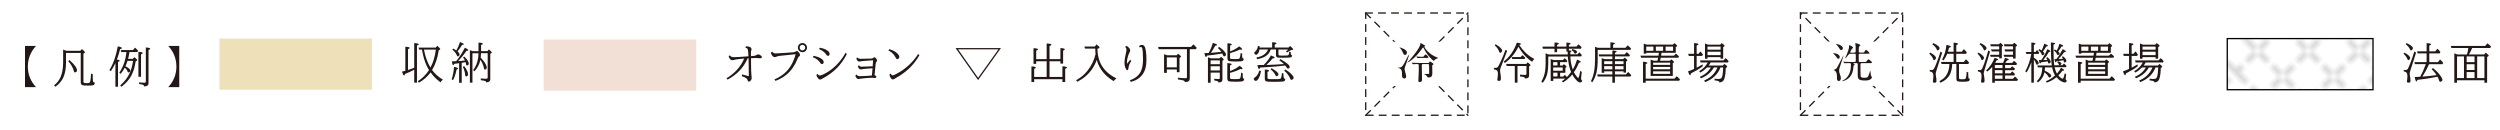 <?xml version="1.0" encoding="UTF-8"?><svg id="_レイヤー_2" xmlns="http://www.w3.org/2000/svg" width="576" height="30" xmlns:xlink="http://www.w3.org/1999/xlink" viewBox="0 0 576 30"><defs><style>.cls-1,.cls-2,.cls-3,.cls-4,.cls-5{fill:none;}.cls-6{fill:url(#Unnamed_Pattern);}.cls-2,.cls-3,.cls-5{stroke-width:.3px;}.cls-2,.cls-5{stroke:#231815;stroke-linecap:square;}.cls-3{stroke:#000;}.cls-4{stroke:#4d4d4d;stroke-dasharray:2 1;stroke-width:.2px;}.cls-7{clip-path:url(#clippath-1);}.cls-8{fill:#231815;}.cls-9{fill:#fff;}.cls-10{fill:#f2dfd5;}.cls-11{fill:#eee0b8;}.cls-5{stroke-dasharray:1.5 1.5;}.cls-12{clip-path:url(#clippath);}</style><clipPath id="clippath"><rect class="cls-1" width="576" height="30"/></clipPath><clipPath id="clippath-1"><rect class="cls-1" width="90.71" height="90.71"/></clipPath><pattern id="Unnamed_Pattern" x="0" y="0" width="90.71" height="90.71" patternTransform="translate(19.4 -23653.88) rotate(-45.02) scale(1.38) skewX(-.03)" patternUnits="userSpaceOnUse" viewBox="0 0 90.71 90.71"><rect class="cls-1" width="90.71" height="90.71"/><g class="cls-7"><line class="cls-4" x1="87.87" x2="87.87" y2="90.71"/><line class="cls-4" x1="82.2" x2="82.2" y2="90.71"/><line class="cls-4" x1="76.54" x2="76.54" y2="90.71"/><line class="cls-4" x1="70.87" x2="70.87" y2="90.71"/><line class="cls-4" x1="65.2" x2="65.2" y2="90.71"/><line class="cls-4" x1="59.53" x2="59.53" y2="90.71"/><line class="cls-4" x1="53.86" x2="53.86" y2="90.71"/><line class="cls-4" x1="48.19" x2="48.19" y2="90.71"/><line class="cls-4" x1="42.52" x2="42.52" y2="90.71"/><line class="cls-4" x1="36.85" x2="36.85" y2="90.71"/><line class="cls-4" x1="31.18" x2="31.18" y2="90.71"/><line class="cls-4" x1="25.51" x2="25.51" y2="90.71"/><line class="cls-4" x1="19.84" x2="19.84" y2="90.71"/><line class="cls-4" x1="14.17" x2="14.17" y2="90.71"/><line class="cls-4" x1="8.5" x2="8.5" y2="90.71"/><line class="cls-4" x1="2.83" x2="2.83" y2="90.71"/><line class="cls-4" y1="87.87" x2="90.71" y2="87.87"/><line class="cls-4" y1="82.21" x2="90.71" y2="82.21"/><line class="cls-4" y1="76.54" x2="90.71" y2="76.54"/><line class="cls-4" y1="70.87" x2="90.71" y2="70.87"/><line class="cls-4" y1="65.2" x2="90.71" y2="65.2"/><line class="cls-4" y1="59.53" x2="90.71" y2="59.53"/><line class="cls-4" y1="53.86" x2="90.71" y2="53.86"/><line class="cls-4" y1="48.19" x2="90.71" y2="48.19"/><line class="cls-4" y1="42.52" x2="90.71" y2="42.52"/><line class="cls-4" y1="36.85" x2="90.71" y2="36.85"/><line class="cls-4" y1="31.18" x2="90.71" y2="31.18"/><line class="cls-4" y1="25.51" x2="90.71" y2="25.51"/><line class="cls-4" y1="19.84" x2="90.71" y2="19.84"/><line class="cls-4" y1="14.17" x2="90.71" y2="14.17"/><line class="cls-4" y1="8.5" x2="90.71" y2="8.5"/><line class="cls-4" y1="2.83" x2="90.71" y2="2.83"/></g></pattern></defs><g id="Gナビ"><g class="cls-12"><path class="cls-8" d="M5.76,10.58h2.54c-1.25,1.36-1.88,2.94-1.88,4.75s.63,3.4,1.88,4.75h-2.54v-9.5Z"/><path class="cls-8" d="M15.21,12.21v2.09c0,1.46-.2,2.63-.61,3.53-.36.81-.98,1.53-1.84,2.16l-.3-.32c.56-.46.99-.96,1.29-1.49.53-.95.8-2.24.8-3.88v-2.88c.24.08.49.18.73.29h3.23l.36-.41c.47.39.7.64.7.77,0,.05-.02.08-.07.11l-.28.17v6.44c0,.16.05.26.14.3.1.05.31.07.63.07.27,0,.47-.02.58-.07.11-.05.19-.19.24-.42.08-.45.14-1.02.17-1.73l.39.15v.7c0,.61.04.97.13,1.09.06.09.18.14.34.14,0,.35-.14.56-.39.62-.2.06-.61.08-1.24.08s-1.09-.04-1.29-.13c-.16-.07-.26-.2-.3-.4-.02-.09-.02-.21-.02-.36v-6.64h-3.38v.02ZM15.99,13.83c1.17,1.03,1.75,1.82,1.75,2.38,0,.19-.08.32-.24.4-.1.05-.18.07-.26.07-.11,0-.19-.1-.23-.3-.16-.72-.59-1.49-1.29-2.3l.27-.25"/><path class="cls-8" d="M26.93,13.71c.43.08.65.18.65.29,0,.09-.13.18-.39.28v5.71h-.6v-5.46c-.32.69-.67,1.31-1.06,1.87l-.33-.23c.9-1.44,1.54-3.27,1.94-5.49.63.12.95.26.95.41,0,.09-.14.16-.41.22-.21.85-.46,1.65-.75,2.41h0ZM28.9,15.29h.03c.73.36,1.1.68,1.1.99,0,.12-.06.22-.18.31-.1.07-.18.11-.25.11-.08,0-.15-.07-.21-.22-.11-.34-.33-.63-.65-.87-.25.48-.56.95-.95,1.41l-.31-.26c.68-.98,1.16-2.1,1.43-3.38.09-.44.17-.9.22-1.38h-1.19l-.12-.47h2.82l.47-.56c.26.22.5.47.71.72l-.16.31h-1.85v.1c-.09.56-.18,1.05-.3,1.46h1.1l.34-.39c.44.33.66.55.66.67,0,.06-.03.1-.1.15l-.25.16c-.19,1.27-.52,2.35-.98,3.23-.52.98-1.29,1.85-2.3,2.61l-.29-.31c1.04-.87,1.82-1.92,2.32-3.15.3-.73.51-1.56.64-2.5h-1.28c-.14.46-.3.88-.48,1.27h0ZM31.89,17.7v-5.76c.66.04,1,.14,1,.29,0,.09-.13.19-.4.28v5.19h-.6ZM32.04,18.97c.43.06.85.08,1.25.08.14,0,.23-.03.27-.09.03-.05.04-.12.04-.22v-7.81c.67.05,1.01.15,1.01.31,0,.09-.13.19-.39.29v7.62c0,.32-.12.53-.35.63-.18.08-.41.13-.68.13,0-.14-.04-.23-.1-.29-.11-.1-.46-.19-1.04-.27v-.38h0Z"/><path class="cls-8" d="M41.3,10.58v9.5h-2.54c1.25-1.36,1.88-2.94,1.88-4.74s-.63-3.4-1.88-4.76h2.54Z"/><rect class="cls-11" x="50.55" y="8.89" width="35.15" height="11.78"/><path class="cls-8" d="M95.44,16.06c-.64.35-1.36.68-2.13.98-.06.25-.12.37-.2.37-.13,0-.3-.3-.5-.91.16-.04.42-.1.78-.19v-5.54c.67.04,1.01.13,1.01.27,0,.09-.13.18-.4.29v4.8c.51-.16.99-.34,1.44-.53v-5.68c.69.05,1.04.15,1.04.3,0,.09-.13.18-.41.28v8.55h-.63v-3h0ZM98.83,16.12c-.45-.73-.83-1.58-1.12-2.55-.17-.55-.33-1.26-.49-2.14h-.66l-.12-.47h3.95l.35-.41c.46.39.69.64.69.76,0,.05-.03.1-.1.14l-.25.15c-.27,1.81-.78,3.32-1.54,4.52.65.89,1.48,1.63,2.5,2.23-.25.19-.43.4-.56.61-.47-.36-.83-.67-1.09-.91-.42-.4-.82-.86-1.18-1.37-.74.99-1.64,1.78-2.69,2.37l-.27-.34c.48-.29.94-.65,1.39-1.09.48-.48.88-.97,1.21-1.49h-.02ZM97.68,11.43c.3,1.6.79,2.98,1.49,4.14.63-1.13,1.04-2.51,1.25-4.14h-2.74Z"/><path class="cls-8" d="M104.06,18.28c.28-.8.47-1.76.55-2.87.62.11.92.24.92.39,0,.09-.11.16-.34.23-.19.98-.46,1.78-.81,2.42l-.33-.17h0ZM105.78,14.56c-.4.06-.78.12-1.13.15-.07.21-.14.31-.21.31-.13,0-.25-.29-.35-.88.19,0,.53-.02,1.01-.04.77-.94,1.44-1.98,2.01-3.12.52.25.78.44.78.59,0,.09-.11.14-.32.14h-.08c-.57.83-1.22,1.62-1.93,2.37.62-.04,1.14-.08,1.56-.15-.1-.21-.24-.45-.42-.7l.24-.21c.72.66,1.07,1.21,1.07,1.65,0,.18-.07.3-.21.37-.08.04-.16.05-.22.05-.08,0-.13-.03-.16-.09,0-.03-.03-.1-.04-.23-.02-.12-.05-.28-.11-.46-.26.05-.56.11-.89.17v4.59h-.6v-4.51ZM105.14,11.63c.35-.6.63-1.25.84-1.95.58.21.87.38.87.52,0,.09-.13.14-.4.16-.29.5-.63,1-1.04,1.48.32.27.48.52.48.74,0,.13-.06.24-.19.33-.08.06-.16.1-.21.1-.08,0-.16-.07-.21-.21-.2-.51-.55-.96-1.06-1.35l.2-.26c.29.16.53.31.72.44M106.95,15.23c.6.79.89,1.42.89,1.88,0,.33-.16.49-.47.49-.11,0-.18-.08-.19-.25-.04-.65-.22-1.3-.53-1.94l.29-.18h0ZM110.76,13.29l.05.05c.5.53.88,1.03,1.12,1.51.15.29.22.53.22.73s-.07.31-.21.39c-.08.04-.16.06-.22.06-.12,0-.19-.08-.21-.25-.11-.65-.38-1.32-.83-2-.21,1.03-.67,1.91-1.38,2.65l-.3-.27c.59-.76.97-1.64,1.13-2.65.06-.35.09-.76.11-1.24h-1.39v6.78h-.59v-7.49c.17.05.4.12.68.23h1.3v-1.96c.67,0,1,.09,1,.24,0,.09-.13.18-.4.28v1.43h1.45l.36-.39c.44.36.65.6.65.72,0,.06-.04.11-.11.15l-.23.13v5.83c0,.35-.14.57-.42.66-.19.06-.37.09-.54.09,0-.12-.03-.21-.09-.25-.11-.08-.49-.17-1.14-.25v-.39c.41.04.78.06,1.1.06.25,0,.39-.03.44-.09.04-.05.05-.12.05-.22v-5.57h-1.53c0,.28-.03.62-.08,1.02h0Z"/><polygon class="cls-2" points="220.45 11.22 225.35 18.19 230.33 11.22 220.45 11.22"/><path class="cls-8" d="M238.74,13.62h2.41v-3.6c.73.02,1.09.12,1.09.28,0,.1-.14.2-.43.32v3h2.51v-2.55c.67.04,1.01.14,1.01.3,0,.09-.13.19-.39.29v2.99h-.62v-.53h-2.51v3.6h2.97v-2.45c.69.04,1.04.14,1.04.3,0,.09-.13.19-.4.28v3.05h-.64v-.65h-6.51v.65h-.63v-3.59c.67,0,1.01.1,1.01.27,0,.09-.12.18-.38.28v1.86h2.88v-3.6h-2.41v.59h-.62v-3.61c.69.03,1.03.13,1.03.28,0,.09-.14.19-.41.29v1.94h0Z"/><path class="cls-8" d="M252.69,13.8s-.02.05-.03.09c-.54,1.46-1.38,2.67-2.51,3.66-.53.46-1.18.89-1.95,1.3l-.25-.36c.63-.38,1.13-.73,1.5-1.04.37-.31.75-.71,1.12-1.18.88-1.1,1.5-2.37,1.85-3.8-.04-.33-.07-.76-.07-1.27h-2.37l-.14-.48h2.4l.41-.49c.45.36.68.6.68.72,0,.06-.04.11-.13.15l-.35.17c.02,1.08.19,2.03.5,2.83.66,1.71,1.95,3.03,3.88,3.96-.25.18-.47.39-.65.63-2.03-1.22-3.33-2.84-3.88-4.86v-.03Z"/><path class="cls-8" d="M260.4,13.76l.24.28c-.39.57-.61,1.16-.66,1.77-.02.24-.1.36-.24.36-.09,0-.19-.07-.28-.21-.25-.4-.38-.92-.38-1.56,0-.51.11-1.21.32-2.11.09-.37.14-.65.14-.83,0-.24-.1-.46-.31-.65l.3-.25c.58.34.87.69.87,1.06,0,.15-.06.32-.19.53-.09.15-.17.34-.26.59-.2.58-.3,1.13-.3,1.66,0,.09,0,.19,0,.31l.74-.94h0ZM262.44,10.61c.2-.18.41-.27.64-.27.36,0,.62.22.76.66.2.62.3,1.58.3,2.88,0,1.41-.33,2.54-.98,3.38-.4.52-.92.93-1.55,1.23-.3.13-.65.26-1.07.37l-.22-.35c1.2-.43,2.03-1.09,2.49-1.98.36-.7.54-1.65.54-2.85s-.06-2.05-.17-2.52c-.05-.22-.15-.33-.28-.33-.11,0-.21.04-.3.11l-.15-.33h0Z"/><path class="cls-8" d="M274.12,11.33v6.7c0,.31-.07.52-.21.64-.18.16-.49.23-.93.23,0-.16-.1-.28-.28-.35-.21-.08-.64-.16-1.31-.25v-.4c.67.08,1.26.12,1.76.12.15,0,.24-.03.28-.1.03-.04.04-.11.04-.2v-6.39h-6.51l-.13-.51h7.58l.52-.6c.3.25.56.51.79.79l-.16.32h-1.44ZM271.14,16.01h-2.3v.78h-.64v-4.31c.28.1.52.18.71.26h2.19l.32-.38c.46.34.69.57.69.68,0,.05-.04.1-.11.15l-.24.15v3.29h-.62v-.62ZM271.14,13.22h-2.3v2.29h2.3v-2.29Z"/><path class="cls-8" d="M278.48,12.2c.42-.76.74-1.53.96-2.33.64.19.97.35.97.49,0,.09-.14.15-.43.19-.26.5-.59,1.04-1,1.62.62-.04,1.42-.11,2.42-.21-.23-.35-.5-.65-.8-.89l.27-.27c1.06.73,1.59,1.33,1.59,1.8,0,.14-.07.25-.21.33-.09.05-.17.07-.22.07-.08,0-.15-.07-.21-.21-.06-.17-.13-.33-.21-.47l-.09.02c-1.12.2-2.27.35-3.44.47-.07.21-.14.32-.22.32-.14,0-.26-.3-.38-.89.48,0,.82-.02,1.01-.03h-.01ZM278.93,16.71v2.35h-.62v-5.87c.21.06.44.15.68.25h2.01l.33-.36c.42.33.62.54.62.64,0,.05-.03.09-.09.13l-.21.14v4.3c0,.25-.06.42-.18.52-.14.12-.36.18-.66.18h-.1c0-.14-.07-.24-.21-.3-.13-.05-.38-.1-.75-.17v-.37c.29.04.6.06.92.06.15,0,.25-.01.29-.04.06-.04.08-.12.08-.23v-1.22h-2.12,0ZM278.93,14.79h2.12v-.87h-2.12v.87ZM278.93,15.27v.96h2.12v-.96h-2.12M283.41,11.84c.81-.29,1.52-.68,2.11-1.16.45.3.67.52.67.67,0,.07-.07.11-.2.11-.08,0-.18-.02-.32-.05-.63.32-1.38.6-2.26.84v1.03c0,.15.04.24.11.28.08.04.43.05,1.05.05.45,0,.73-.02.83-.05.14-.04.23-.16.29-.36.07-.24.12-.57.15-.99l.35.14v.4c0,.3.03.5.08.61.05.09.13.14.24.14h.05c0,.29-.11.47-.3.55-.21.09-.74.13-1.59.13-.96,0-1.52-.06-1.67-.19-.13-.1-.2-.31-.2-.62v-3.4c.67.03,1,.12,1,.27,0,.09-.13.18-.38.28v1.32h0ZM283.41,16.37c.89-.33,1.63-.74,2.21-1.22.44.3.65.53.65.67,0,.08-.07.12-.2.12-.08,0-.17,0-.3-.04-.72.38-1.51.67-2.37.89v1.11c0,.17.06.26.17.29.11.03.47.04,1.09.04.46,0,.75-.02.89-.06.12-.04.21-.15.26-.34.07-.26.12-.63.15-1.11l.36.16v.33c0,.38.02.63.05.75.03.11.11.17.23.17h.06c0,.22-.06.38-.16.47-.09.09-.24.14-.42.17-.37.04-.89.06-1.55.06-.86,0-1.37-.05-1.53-.16-.15-.1-.23-.31-.23-.65v-3.48c.67.04,1.01.13,1.01.27,0,.08-.13.18-.39.28v1.27h.02Z"/><path class="cls-8" d="M290.14,16.24l.39.15c-.13.77-.33,1.36-.6,1.77-.21.32-.42.48-.62.48-.13,0-.25-.07-.35-.22-.08-.11-.11-.2-.11-.27,0-.08.09-.18.27-.3.52-.37.86-.9,1.02-1.61M290.18,11.41c-.05.33-.14.6-.27.82-.15.25-.32.38-.5.38-.11,0-.21-.05-.31-.16-.08-.09-.13-.17-.13-.25,0-.07.07-.18.22-.31.36-.32.58-.76.64-1.32l.39.09v.29h2.88v-1.21c.67,0,1.01.09,1.01.24,0,.08-.13.18-.41.28v.69h3.18l.37-.36c.46.4.69.66.69.78,0,.07-.06.11-.19.13l-.32.05c-.16.11-.46.3-.9.55l-.24-.26s.1-.07.21-.16c.13-.1.23-.19.31-.27h-2.25v1.11c0,.14.05.22.14.25.1.03.42.04.96.04.48,0,.8-.01.97-.04.18-.03.29-.13.34-.32.03-.13.06-.31.07-.53l.35.07v.19c0,.23.03.39.09.47.05.06.13.09.25.09-.02.28-.17.45-.45.5-.22.04-.85.06-1.9.06-.58,0-.95-.02-1.09-.07-.2-.07-.3-.26-.3-.57v-1.26h-1.21c-.23.69-.65,1.22-1.24,1.58-.47.29-1.1.51-1.89.66l-.17-.39c1.41-.26,2.29-.87,2.67-1.85h-1.97ZM296.12,15.11s-.08,0-.13,0c-1.05.14-2.71.28-4.98.42l-.67.03c-.08.22-.16.34-.24.34-.15,0-.28-.3-.41-.91.26,0,.75,0,1.48-.02.7-.71,1.25-1.45,1.65-2.2.57.2.85.37.85.52,0,.1-.15.15-.45.16-.41.51-.89,1.01-1.45,1.51h.34c1.25-.05,2.48-.11,3.7-.2-.33-.33-.69-.61-1.06-.86l.23-.29c1.45.81,2.17,1.41,2.17,1.81,0,.1-.05.2-.14.27-.1.08-.19.13-.26.13-.08,0-.16-.06-.23-.18-.12-.19-.25-.37-.4-.54M295.71,16.95v.19c0,.46.04.75.11.87.05.09.15.13.3.14,0,.22-.05.37-.13.46-.09.1-.24.16-.45.18-.47.04-1.17.06-2.12.06-1,0-1.58-.04-1.74-.13-.18-.09-.27-.3-.27-.62v-2.09c.65.04.98.13.98.28,0,.09-.12.18-.36.27v1.37c0,.13.05.21.16.25s.48.06,1.12.06c.96,0,1.5-.02,1.63-.06.22-.07.36-.53.41-1.36l.37.13h0ZM292.96,15.72c1.06.59,1.6,1.06,1.6,1.43,0,.12-.07.23-.2.31-.11.07-.2.1-.26.1-.08,0-.15-.06-.21-.2-.24-.51-.62-.98-1.15-1.38l.23-.27h0ZM296.13,16.01c.66.38,1.19.8,1.58,1.25.23.27.35.49.35.66,0,.14-.08.27-.23.37-.12.08-.21.12-.29.12-.1,0-.18-.08-.24-.23-.29-.71-.76-1.34-1.41-1.88l.24-.28h0Z"/><rect class="cls-5" x="314.66" y="3" width="23.55" height="23.55"/><line class="cls-5" x1="314.66" y1="26.56" x2="338.2" y2="3"/><line class="cls-5" x1="314.66" y1="3" x2="338.2" y2="26.56"/><rect class="cls-9" x="320.95" y="9.61" width="11.07" height="10.21"/><path class="cls-8" d="M323.57,18.09c-.15,0-.34-.1-.43-.22-.12-.18-.12-.27-.12-.69,0-.77,0-1.18-.66-1.47-.05-.02-.27-.05-.27-.09s.04-.04.06-.04c.9,0,1.01-.2,2.11-2.4.06-.12.3-.59.34-.59,0,0,.03.01.03.03,0,.48-1.02,2.83-1.02,3.31,0,.27.38,1.41.38,1.64,0,.26-.16.53-.43.53h0ZM323.69,12.66c-.25,0-.33-.21-.43-.45-.06-.15-.27-.68-.68-1.14-.02-.02-.12-.11-.12-.13s0-.02.02-.02c.04,0,1.68.41,1.68,1.17,0,.08-.05.57-.47.57ZM328.27,10.66s-.08.07-.08.15c0,.21,1.1,1.79,2.95,2.43.21.07.22.08.22.1,0,.05-.03.06-.16.1-.12.04-.34.1-.55.28-.05.04-.25.3-.32.3-.14,0-1.65-1.39-2.31-2.95-.03-.08-.05-.11-.12-.11s-.1.04-.14.09c-.84,1.2-1.77,2.3-2.93,3.06-.12.08-.48.32-.58.32-.02,0-.03,0-.03-.02,0-.03.48-.5.58-.6.33-.37,2.42-2.78,2.45-3.69,0-.15.02-.19.07-.19.03,0,.06.01.09.03.1.05.56.32.67.38.19.1.23.12.23.2,0,.06-.02.08-.06.12h.02ZM327.87,14.76c-.24,0-.29.12-.29.26,0,.51.05,2.85.05,3.23,0,.3,0,.65-.57.65-.24,0-.27-.14-.27-.3,0-.06.1-1.97.1-2.35,0-.18,0-1.28-.02-1.34-.04-.1-.14-.15-.25-.15-.24,0-.52,0-.77.02-.04,0-.23.03-.27.03s-.06-.02-.09-.06l-.19-.22s-.04-.05-.04-.07c0-.01,0-.02.04-.02.07,0,.37.03.43.03.45.02.87.04,1.33.04h1.93c.19,0,.28-.09.31-.14.06-.13.11-.21.16-.21.06,0,.11.03.57.35.22.15.24.16.24.26,0,.07-.07.12-.18.19-.11.09-.11.14-.11.21,0,.17.03,1.44.03,1.71,0,.3,0,.97-.84.97-.22,0-.23-.01-.47-.35-.15-.22-.23-.25-.43-.33-.12-.04-.13-.05-.13-.09,0-.05.15-.05.22-.05h.74c.18,0,.18-.08.18-.18,0-.48,0-1.41-.02-1.82,0-.27-.17-.27-.26-.27h-1.13M327.64,13.34c-.25,0-.54.01-.8.03-.03,0-.18.02-.21.02s-.05-.02-.09-.06l-.18-.22s-.04-.05-.04-.07,0-.02.03-.02c.18,0,.94.07,1.1.07.48,0,.53,0,.66-.2.21-.32.25-.35.32-.35.15,0,.68.48.68.66,0,.15-.18.15-.51.15h-.96Z"/><path class="cls-8" d="M347.26,11.69l-1.5,3.88c-.09.25-.14.49-.14.73,0,.13.02.28.05.47.09.47.13.84.13,1.13,0,.25,0,.43-.04.52-.05.15-.19.22-.43.22-.22,0-.34-.09-.34-.26,0-.04.03-.29.09-.75.03-.22.04-.44.04-.65,0-.41-.1-.68-.31-.81-.12-.07-.33-.14-.61-.19v-.36c.14,0,.26.02.36.02.27,0,.46-.09.58-.26.12-.17.32-.56.61-1.18.43-.91.8-1.81,1.11-2.71l.4.21h0ZM344.6,10.2c.99.59,1.49,1.08,1.49,1.48,0,.14-.06.26-.19.36-.11.09-.2.13-.27.13-.09,0-.15-.07-.2-.21-.18-.55-.53-1.06-1.05-1.52l.22-.25h0ZM350.04,10.37c.42.62.84,1.14,1.25,1.57.65.68,1.39,1.23,2.23,1.65-.21.15-.38.37-.52.65-.82-.54-1.54-1.2-2.16-1.99-.33-.42-.66-.91-1-1.48-.78,1.58-1.82,2.83-3.12,3.74l-.28-.3c1.37-1.08,2.39-2.55,3.05-4.39.62.08.94.19.94.32,0,.08-.13.15-.39.23M349.63,15.2v3.85h-.62v-3.85h-1.86l-.14-.47h4.64l.34-.37c.43.34.64.56.64.67,0,.05-.04.1-.11.15l-.22.13v2.08c0,.32-.13.53-.39.61-.16.06-.35.08-.58.08,0-.12-.03-.2-.09-.25-.1-.07-.44-.16-1.04-.24v-.4c.41.05.8.07,1.16.07.17,0,.27-.03.3-.09.02-.04.03-.1.03-.17v-1.8h-2.07.01ZM350.34,13.15l.42-.45c.25.2.47.4.67.6l-.16.29h-2.84l-.13-.44h2.04Z"/><path class="cls-8" d="M362.59,16.59c.23.45.5.84.79,1.17.11.13.19.2.23.2.06,0,.12-.11.19-.33.1-.32.19-.75.28-1.29l.37.23c-.11.75-.16,1.24-.16,1.46,0,.19.03.33.08.41.04.06.1.11.19.16-.13.27-.29.41-.5.41-.24,0-.55-.19-.91-.58-.36-.38-.67-.81-.91-1.28-.14.19-.34.42-.6.67-.46.45-.96.84-1.51,1.17l-.26-.3c.26-.17.51-.36.76-.58h-2.75v.53h-.6v-5.04c.23.07.46.15.68.24h2.15l.39-.43c.23.19.44.4.62.62l-.17.29h-1.51v.78h.6l.29-.33c.4.3.6.5.6.62,0,.04-.03.08-.08.12l-.19.12v1.14h-1.21v.87h.71l.37-.4s.08.07.1.09c.15.14.28.28.39.42.33-.34.65-.73.96-1.16-.39-.89-.64-2.08-.76-3.57h-4.5v1.6c0,.89-.07,1.64-.21,2.27-.18.79-.53,1.52-1.05,2.18l-.34-.27c.44-.72.73-1.52.87-2.42.08-.52.12-1.11.12-1.76v-2.34c.17.05.37.13.62.24l.08.03h4.4c-.01-.3-.02-.52-.02-.67h-.29v-.66h-2.14v.8h-.6v-.8h-2.68l-.11-.48h2.79v-.94c.66,0,1,.09,1,.24,0,.09-.13.19-.4.29v.41h2.14v-.94c.65.03.97.11.97.25,0,.09-.13.18-.4.28v.41h1.75l.47-.54c.32.26.56.49.71.7l-.16.32h-2.77v.37c.38.04.58.11.58.22,0,.06-.08.13-.25.21v.49h1.67l.39-.46c.25.23.45.44.6.64l-.16.3h-2.49c.04,1.09.23,2.1.56,3.03.39-.65.72-1.42.98-2.3.57.22.85.4.85.54,0,.1-.14.17-.42.21-.34.85-.72,1.56-1.13,2.13h-.06ZM358.83,14.31h-.98v.78h.98v-.78ZM360.05,15.54h-2.2v.76h2.2v-.76ZM357.86,17.62h.98v-.87h-.98v.87ZM362.26,11.29c.74.21,1.1.44,1.1.67,0,.09-.05.18-.16.27-.12.1-.21.15-.29.15s-.15-.07-.21-.2c-.11-.26-.32-.47-.61-.63l.17-.26Z"/><path class="cls-8" d="M368.11,11.5v2.24c0,1.19-.1,2.2-.29,3.01-.19.77-.5,1.5-.94,2.2l-.33-.24c.36-.72.61-1.52.76-2.38.12-.74.19-1.61.19-2.6v-2.95c.15.04.37.12.66.24h2.88v-1.27c.68.04,1.03.13,1.03.27,0,.09-.14.18-.41.27v.72h2.85l.51-.56c.26.2.52.44.77.73l-.13.31h-7.55ZM374.06,16.44h-1.98v.72h2.52l.53-.58c.24.21.47.46.71.75l-.17.3h-3.59v1.43h-.59v-1.43h-3.35l-.17-.47h3.52v-.72h-1.89v.34h-.57v-3.38c.2.06.43.14.68.23h1.78v-.63h-3.04l-.13-.47h3.17v-.9c.66.03.99.12.99.27,0,.08-.13.17-.4.25v.38h2.23l.49-.52c.31.24.56.48.74.7l-.14.29h-3.32v.63h1.89l.34-.36c.43.3.64.51.64.63,0,.05-.03.1-.08.13l-.24.16v2.53h-.57v-.28ZM371.49,14.1h-1.89v.67h1.89v-.67ZM371.49,15.97v-.73h-1.89v.73h1.89M374.06,14.1h-1.98v.67h1.98v-.67ZM374.06,15.97v-.73h-1.98v.73h1.98"/><path class="cls-8" d="M382.8,12.16v.06c-.02.17-.05.36-.08.6h2.95l.46-.46c.26.19.5.41.72.65l-.15.29h-4.07c-.05.25-.1.48-.15.69h2.27l.31-.32c.43.32.65.53.65.63,0,.04-.03.08-.08.11l-.22.14v2.95h-5.1v-3.78c.22.07.46.17.7.27h.86c.07-.27.12-.5.16-.69h-3.93l-.14-.48h4.16v-.08c.05-.24.08-.43.1-.58h-2.9v.21h-.6v-2.32c.11.03.34.1.67.23h6.04l.34-.35c.44.32.65.53.65.64,0,.04-.03.08-.08.12l-.24.16v1.31h-3.3ZM379.17,18.6v.46h-.62v-4.84c.67.04,1.01.13,1.01.28,0,.08-.13.17-.39.26v3.37h6.63l.52-.57c.3.25.55.5.75.74l-.18.3h-7.72M380.94,10.73h-1.65v.98h1.65v-.98ZM384.8,14.44h-3.92v.51h3.92v-.51ZM384.8,15.42h-3.92v.54h3.92v-.54ZM384.8,16.44h-3.92v.58h3.92v-.58ZM383.18,10.73h-1.67v.98h1.67v-.98ZM385.47,10.73h-1.71v.98h1.71v-.98Z"/><path class="cls-8" d="M390.31,15.89v-3.01h-1.22l-.12-.48h1.34v-2.47c.67.02,1.01.11,1.01.26,0,.09-.14.19-.41.3v1.91h.43l.44-.55c.22.23.41.47.57.72l-.17.31h-1.27v2.72c.56-.29,1.02-.55,1.38-.77v.47c-.79.58-1.69,1.11-2.69,1.61-.04.28-.1.42-.19.42-.14,0-.31-.29-.5-.88.46-.16.93-.35,1.4-.57h0ZM396.39,15.55c-.58,1.55-1.75,2.67-3.51,3.37l-.25-.35c.61-.28,1.11-.57,1.5-.89.7-.57,1.23-1.28,1.57-2.13h-.84c-.61,1.12-1.59,1.95-2.96,2.49l-.26-.34c.79-.33,1.43-.76,1.91-1.3.24-.27.45-.55.63-.85h-.88c-.46.46-.97.85-1.55,1.17l-.26-.33c.89-.5,1.55-1.17,1.98-2h-1.65l-.13-.47h5.4l.49-.53c.25.2.48.43.7.7l-.16.3h-3.99c-.12.23-.27.47-.45.71h3.28l.34-.38c.43.31.64.52.64.65,0,.06-.03.1-.09.14l-.23.15c-.04,1.52-.23,2.49-.55,2.91-.19.24-.49.38-.91.43-.01-.16-.1-.27-.26-.33-.14-.05-.43-.1-.86-.15v-.4c.24.05.55.07.93.07.34,0,.57-.09.68-.26.21-.31.33-1.11.37-2.38h-.64.01ZM396.43,13.17h-3.02v.36h-.58v-3.52c.16.05.39.14.7.28h2.81l.35-.37c.44.33.66.54.66.63,0,.05-.03.09-.09.14l-.24.17v2.65h-.6v-.34h.01ZM396.43,10.74h-3.02v.7h3.02v-.7ZM396.43,11.92h-3.02v.78h3.02v-.78Z"/><rect class="cls-5" x="414.82" y="3" width="23.55" height="23.56"/><line class="cls-5" x1="414.82" y1="26.56" x2="438.35" y2="3"/><line class="cls-5" x1="438.35" y1="26.56" x2="414.82" y2="3"/><rect class="cls-9" x="421.06" y="9.58" width="11.07" height="10.21"/><path class="cls-8" d="M423.87,13.15c0,.24-.15.38-.31.38-.19,0-.23-.06-.59-.57-.17-.25-.38-.43-.47-.5-.03-.02-.16-.11-.16-.13,0-.07.1-.07.12-.07.25,0,.6.07.84.17.15.07.58.3.58.72h-.01ZM423.24,18.06c0-.75,0-1.47-.55-1.82-.08-.05-.14-.06-.2-.09-.02,0-.04-.01-.04-.02,0-.04.45-.18.52-.23.25-.17.57-.81,1.53-2.71.16-.32.18-.36.22-.36.02,0,.02.03.02.04,0,.04-.41,1.25-.47,1.43-.52,1.55-.53,1.57-.53,2.03,0,.16,0,.33.15.7.24.65.24.78.24.93,0,.1,0,.7-.48.7-.35,0-.42-.35-.42-.59h.01ZM424.59,11.09c0,.25-.16.45-.35.45-.23,0-.34-.18-.6-.6-.17-.27-.32-.46-.54-.69-.03-.02-.07-.06-.07-.1s.05-.04.07-.04c.11,0,.54.15.66.19.25.1.84.37.84.79h-.01ZM427.26,12.12c.15,0,.29-.05.29-.27,0-1.21,0-1.3-.04-1.5-.01-.05-.08-.25-.08-.29,0-.1.09-.1.14-.1.14,0,1.04.24,1.04.45,0,.08-.03.1-.16.21-.15.12-.2.17-.2,1.23,0,.27.23.27.31.27h.45c.36,0,.44-.02.49-.09.07-.09.32-.55.42-.55.14,0,.82.62.82.77,0,.13-.06.13-.52.13h-1.68c-.28,0-.3.17-.3.31,0,.02,0,1.4.02,1.44.06.15.2.15.27.15h.89c.43,0,.48,0,.56-.08.09-.09.41-.54.51-.54.12,0,.81.56.81.73s-.16.16-.49.16h-1.84c-.31,0-.32.12-.32.42,0,.4,0,2.26.04,2.52.03.23.07.43.85.43s.86-.16,1.07-.78c.18-.51.18-.56.22-.73,0,0,.03-.1.06-.1.04,0,.06.22.07.28.06.67.07.75.18.94.13.21.15.24.15.3,0,.05-.14.72-1.53.72-1.64,0-1.74-.36-1.74-1.44v-2.35c-.03-.22-.2-.22-.28-.22h-.72s-.05,0-.05.03c0,.02.18.12.21.13.09.06.14.08.14.14s-.2.18-.22.22c-.07.12-.11.75-.13.86-.07.44-.31,1.95-1.84,2.59-.15.07-.55.19-.71.19-.02,0-.03-.01-.03-.02,0-.03.36-.22.43-.26.43-.28,1.63-1.06,1.63-3.38,0-.3,0-.5-.27-.5-.15,0-.71,0-.97.02-.04,0-.18.03-.21.03s-.05-.03-.08-.07l-.19-.22s-.04-.05-.04-.06c0-.02.01-.03.04-.03.06,0,.36.04.43.04.48.02.87.03,1.33.03h.77c.14,0,.31,0,.31-.26v-1.43c-.03-.21-.18-.21-.27-.21h-1.05c-.09,0-.18,0-.32.18-.11.15-.69.9-.81.9-.03,0-.03-.02-.03-.03,0-.02.35-.76.41-.88.22-.53.53-1.38.53-1.89,0-.2,0-.26.09-.26.06,0,.82.36.82.61,0,.1-.05.12-.14.16-.12.05-.15.1-.39.56-.12.22-.13.24-.13.27,0,.01,0,.13.13.13h.86-.01Z"/><path class="cls-8" d="M444.72,12.11c.89.49,1.33.9,1.33,1.25,0,.15-.08.28-.23.4-.08.06-.16.1-.22.1-.08,0-.14-.06-.18-.18-.14-.45-.44-.88-.91-1.28l.2-.28h.01ZM447.47,12.14l-1.3,4.05c-.12.39-.19.66-.19.83,0,.08,0,.19.04.34.09.55.14.95.14,1.2,0,.2-.03.34-.09.4-.07.06-.18.1-.36.1-.25,0-.38-.09-.38-.26,0-.02.02-.21.07-.56.03-.24.05-.47.05-.7,0-.45-.11-.76-.34-.91-.11-.07-.28-.13-.5-.17v-.35c.2.03.34.04.42.04.22,0,.4-.1.53-.3.14-.21.35-.66.62-1.34.35-.87.65-1.75.91-2.64l.36.27h.02ZM445.42,9.92c.97.45,1.46.85,1.46,1.19,0,.12-.06.24-.17.35-.11.11-.2.16-.28.16s-.14-.07-.19-.2c-.16-.42-.5-.83-1.03-1.22l.2-.28h.01ZM450.72,12.4v1.88h1.73l.51-.61c.27.23.51.48.71.75l-.16.33h-2.16v3.22c0,.13.05.22.14.25.09.03.31.04.64.04.37,0,.59-.03.66-.08.19-.14.29-.69.32-1.65l.38.15v.6c0,.48.05.76.15.83.04.03.11.04.2.04,0,.3-.1.49-.3.57-.2.08-.64.12-1.34.12-.6,0-.98-.03-1.15-.1-.2-.08-.3-.29-.3-.64v-3.36h-.96c-.04.99-.22,1.8-.53,2.42-.41.8-1.13,1.43-2.15,1.89l-.29-.35c.67-.34,1.18-.75,1.52-1.23.5-.69.77-1.6.81-2.73h-1.81l-.15-.47h2.92v-1.88h-1.46c-.25.6-.54,1.11-.86,1.53l-.34-.22c.52-.87.86-1.99,1.02-3.37.67.14,1.01.28,1.01.42,0,.09-.15.18-.44.27-.06.32-.13.62-.22.9h1.29v-2.09c.68.03,1.02.13,1.02.28,0,.08-.13.18-.4.29v1.52h1.26l.48-.59c.28.25.51.5.69.74l-.17.32h-2.27Z"/><path class="cls-8" d="M455.84,12.11c.85.48,1.27.9,1.27,1.24,0,.15-.08.29-.25.42-.08.06-.14.08-.2.08-.08,0-.14-.06-.18-.19-.15-.49-.44-.91-.86-1.28l.21-.28h.01ZM458.51,11.86l-1.29,4.31c-.11.36-.17.62-.17.77,0,.09.01.21.04.34.1.47.15.89.15,1.26,0,.21-.03.35-.09.41-.07.06-.18.1-.36.1-.24,0-.36-.08-.36-.25,0-.02.02-.21.07-.57.03-.24.05-.47.05-.7,0-.45-.11-.76-.34-.91-.11-.07-.28-.13-.5-.17v-.35c.22.03.37.05.44.05.23,0,.41-.1.52-.3.09-.17.25-.56.48-1.17.34-.95.66-1.97.94-3.05l.4.23h.02ZM456.29,9.92c.93.44,1.4.83,1.4,1.19,0,.13-.07.26-.21.38-.1.09-.18.13-.24.13-.08,0-.15-.06-.2-.2-.19-.5-.51-.91-.96-1.22l.21-.28M459.61,18.62v.44h-.6v-3.63c-.33.38-.71.73-1.14,1.06l-.27-.29c.42-.34.83-.82,1.22-1.42.3-.47.55-.95.73-1.46.56.15.83.29.83.42,0,.09-.13.15-.4.2-.13.24-.23.43-.3.55h1.82c.16-.28.31-.68.45-1.18.59.15.88.29.88.42,0,.08-.13.14-.38.18-.16.24-.32.43-.46.59h1.59l.45-.49c.26.2.5.42.7.66l-.18.31h-2.58v.72h1.21l.42-.44c.27.21.49.42.66.6l-.17.31h-2.12v.73h1.22l.42-.45c.21.16.43.36.65.61l-.17.32h-2.12v.78h1.79l.5-.52c.26.22.49.44.69.67l-.19.32h-5.16.01ZM460.61,13.09h-1.97l-.13-.47h2.1v-.76h-1.72l-.15-.48h1.87v-.71h-1.92l-.14-.47h2l.33-.36c.4.33.6.54.6.65,0,.05-.02.09-.07.12l-.19.14v2.69h-.6v-.35h-.01ZM459.61,15.69h1.77v-.72h-1.77v.72ZM459.61,16.89h1.77v-.73h-1.77v.73ZM459.61,18.15h1.77v-.78h-1.77v.78ZM463.8,13.09h-2.04l-.14-.47h2.18v-.76h-1.82l-.13-.48h1.95v-.71h-1.97l-.13-.47h2.04l.34-.36c.43.33.65.54.65.63,0,.05-.03.1-.1.14l-.23.14v2.73h-.6v-.39Z"/><path class="cls-8" d="M468.01,12.43h-1.13l-.14-.45h1.28v-2.18c.63.03.95.12.95.26,0,.09-.12.19-.37.3v1.62h.39l.34-.46c.2.2.37.41.51.63l-.15.28h-1.09v.85c.74.49,1.11.91,1.11,1.27,0,.13-.07.23-.2.3-.09.05-.16.07-.21.07-.09,0-.15-.08-.2-.25-.09-.33-.26-.64-.5-.95v5.33h-.58v-4.73c-.32.94-.69,1.74-1.11,2.38l-.29-.25c.67-1.21,1.13-2.55,1.39-4.03h0ZM473.5,17.4c-.31-.47-.54-1.1-.69-1.87h-1.64c0,.23-.02.48-.06.76.45.19.81.4,1.09.62.27.21.41.4.41.58,0,.1-.05.19-.15.26-.1.08-.19.13-.27.13s-.15-.06-.22-.19c-.2-.38-.51-.72-.93-1.02-.19.95-.69,1.72-1.49,2.32l-.26-.29c.59-.57.97-1.25,1.13-2.04.07-.35.11-.73.13-1.13h-1.02l-.14-.45h3.34c-.14-.94-.21-2.7-.21-5.28.66.02.99.1.99.24,0,.08-.13.17-.39.26,0,2.38.06,3.96.18,4.74h1.16c-.06-.03-.1-.09-.12-.19-.04-.21-.16-.38-.37-.52l.2-.23c.53.19.8.38.8.57,0,.09-.06.17-.17.25-.08.06-.14.09-.21.11h.57l.37-.39c.24.18.44.37.6.56l-.15.28h-2.6c.13.61.31,1.1.55,1.48.38-.42.69-.86.91-1.34.49.24.73.42.73.55,0,.09-.13.13-.4.14-.22.34-.53.69-.93,1.06.22.28.45.5.69.65.13.08.22.12.28.12.09,0,.18-.11.26-.33.11-.27.19-.58.24-.92l.34.22c-.08.48-.12.81-.12,1,0,.27.09.42.27.45-.06.3-.22.45-.48.45-.2,0-.48-.1-.84-.3-.4-.22-.75-.53-1.06-.92-.62.52-1.37.94-2.23,1.25l-.22-.32c.75-.29,1.46-.74,2.12-1.35v.03ZM470.39,11.63c.24-.47.44-.99.6-1.56.56.18.84.34.84.48,0,.08-.12.14-.37.17-.23.41-.49.79-.77,1.13.21.19.32.36.32.51,0,.11-.06.21-.19.3-.08.06-.15.08-.21.08-.09,0-.16-.06-.2-.19-.1-.34-.35-.67-.76-.99l.19-.26c.23.12.42.23.55.32h0ZM470.31,13.84c.54-.74,1-1.58,1.4-2.52.48.21.71.37.71.49,0,.08-.12.14-.35.17-.37.65-.81,1.27-1.3,1.86.23,0,.55-.02.94-.04-.06-.14-.14-.28-.25-.42l.22-.22c.54.41.81.77.81,1.08,0,.15-.07.26-.21.32-.09.04-.17.05-.24.05-.11,0-.17-.07-.18-.21,0-.11-.02-.2-.04-.27-.51.1-1.04.18-1.59.24-.06.17-.12.25-.18.25-.13,0-.23-.26-.3-.78h.56ZM473.89,11.65c.26-.51.47-1.03.61-1.57.57.2.85.37.85.51,0,.09-.13.14-.4.15-.21.38-.46.76-.75,1.12.22.18.33.33.33.46,0,.1-.06.2-.18.28-.09.06-.17.09-.23.09-.1,0-.17-.08-.21-.23-.08-.27-.3-.54-.69-.8l.21-.26c.21.11.36.19.46.25ZM475.45,13.87c-.47.09-1.01.17-1.63.23-.07.17-.13.26-.19.26-.11,0-.21-.25-.31-.74h.45c.53-.65,1.02-1.41,1.48-2.3.48.24.72.42.72.56,0,.09-.12.14-.38.14-.38.54-.83,1.07-1.34,1.59.5-.02.86-.04,1.07-.06-.07-.14-.16-.27-.26-.39l.23-.21c.54.4.81.76.81,1.07,0,.14-.07.24-.2.3-.09.05-.18.07-.25.07-.11,0-.16-.08-.17-.24,0-.09-.01-.18-.03-.27h0Z"/><path class="cls-8" d="M483.03,12.16v.06c-.02.17-.05.36-.08.6h2.95l.46-.46c.26.19.5.41.72.65l-.15.29h-4.07c-.05.25-.1.48-.15.69h2.27l.31-.32c.43.32.65.53.65.63,0,.04-.03.08-.08.11l-.22.14v2.95h-5.1v-3.78c.22.07.46.17.7.27h.86c.07-.27.12-.5.16-.69h-3.93l-.14-.48h4.16v-.08c.05-.24.08-.43.1-.58h-2.9v.21h-.6v-2.32c.11.03.34.1.67.23h6.04l.34-.35c.44.32.65.53.65.64,0,.04-.03.08-.08.12l-.24.16v1.31h-3.3ZM479.39,18.6v.46h-.62v-4.84c.67.04,1.01.13,1.01.28,0,.08-.13.17-.39.26v3.37h6.63l.52-.57c.3.25.55.5.75.74l-.18.3h-7.72M481.17,10.73h-1.65v.98h1.65v-.98ZM485.03,14.44h-3.92v.51h3.92v-.51ZM485.03,15.42h-3.92v.54h3.92v-.54ZM485.03,16.44h-3.92v.58h3.92v-.58ZM483.41,10.73h-1.67v.98h1.67v-.98ZM485.69,10.73h-1.71v.98h1.71v-.98Z"/><path class="cls-8" d="M490.53,15.89v-3.01h-1.22l-.12-.48h1.34v-2.47c.67.02,1.01.11,1.01.26,0,.09-.14.19-.41.3v1.91h.43l.44-.55c.22.23.41.47.57.72l-.17.31h-1.27v2.72c.56-.29,1.02-.55,1.38-.77v.47c-.79.58-1.69,1.11-2.69,1.61-.04.28-.1.42-.19.42-.14,0-.31-.29-.5-.88.46-.16.93-.35,1.4-.57h0ZM496.62,15.55c-.58,1.55-1.75,2.67-3.51,3.37l-.25-.35c.61-.28,1.11-.57,1.5-.89.7-.57,1.23-1.28,1.57-2.13h-.84c-.61,1.12-1.59,1.95-2.96,2.49l-.26-.34c.79-.33,1.43-.76,1.91-1.3.24-.27.45-.55.63-.85h-.88c-.46.46-.97.85-1.55,1.17l-.26-.33c.89-.5,1.55-1.17,1.98-2h-1.65l-.13-.47h5.4l.49-.53c.25.2.48.43.7.7l-.16.3h-3.99c-.12.23-.27.47-.45.71h3.28l.34-.38c.43.31.64.52.64.65,0,.06-.03.1-.09.14l-.23.15c-.04,1.52-.23,2.49-.55,2.91-.19.24-.49.38-.91.43,0-.16-.1-.27-.26-.33-.14-.05-.43-.1-.86-.15v-.4c.24.05.55.07.93.07.34,0,.57-.09.68-.26.21-.31.33-1.11.37-2.38h-.64.01ZM496.65,13.17h-3.02v.36h-.58v-3.52c.16.05.39.14.7.28h2.81l.35-.37c.44.33.66.54.66.63,0,.05-.03.09-.09.14l-.24.17v2.65h-.6v-.34h.01ZM496.65,10.74h-3.02v.7h3.02v-.7ZM496.65,11.92h-3.02v.78h3.02v-.78Z"/><rect class="cls-6" x="513.16" y="8.89" width="33.58" height="11.78"/><rect class="cls-3" x="513.16" y="8.89" width="33.58" height="11.78"/><path class="cls-8" d="M553.97,12.11c.89.5,1.34.92,1.34,1.25,0,.14-.08.27-.22.4-.08.06-.15.1-.21.1-.08,0-.16-.09-.23-.28-.21-.47-.5-.87-.87-1.18l.2-.28h-.01ZM556.67,12.12l-1.29,4.02c-.12.37-.18.65-.18.83,0,.1,0,.23.04.38.09.51.14.91.14,1.2,0,.2-.03.34-.09.4-.07.06-.18.1-.36.1-.25,0-.38-.09-.38-.26,0-.02.02-.21.07-.56.04-.25.05-.48.05-.7,0-.45-.11-.76-.34-.91-.11-.07-.28-.13-.51-.17v-.35c.21.03.35.04.42.04.23,0,.41-.1.53-.3.11-.18.29-.58.54-1.22.31-.78.63-1.7.95-2.76l.38.25h.03ZM554.47,9.92c.97.46,1.46.85,1.46,1.2,0,.12-.06.23-.17.35-.1.1-.2.16-.27.16s-.14-.06-.2-.2c-.2-.48-.54-.89-1.02-1.22l.2-.28h0ZM559.72,14.32h1.98l.49-.62c.33.3.57.56.73.78l-.17.31h-3.09c-.41.94-.92,1.89-1.54,2.87.88-.06,1.96-.17,3.26-.36-.28-.44-.65-.89-1.11-1.36l.27-.27c.82.65,1.46,1.32,1.9,2.02.2.31.3.54.3.7,0,.12-.05.22-.16.3-.13.11-.25.16-.36.16s-.18-.07-.22-.22c-.11-.34-.24-.66-.4-.95l-.21.04c-1.35.28-2.82.51-4.41.68-.07.25-.15.37-.22.37-.15,0-.29-.34-.41-1.02.51-.02.94-.04,1.27-.07.45-.81.86-1.73,1.23-2.75l.05-.15h-2.5l-.13-.47h2.82v-2.01h-2.07l-.13-.47h2.2v-1.89c.68.03,1.02.12,1.02.27,0,.09-.13.19-.4.3v1.32h1.38l.48-.61c.28.25.51.51.7.77l-.15.31h-2.41v2.01h.01Z"/><path class="cls-8" d="M572.41,18.49h-6.32v.57h-.62v-6.77c.13.04.3.1.51.18.07.03.13.06.2.08h2.2c.14-.41.25-.91.33-1.49h-3.91l-.13-.47h7.9l.55-.61c.29.22.56.47.81.75l-.17.33h-4.18c-.2.51-.44,1.01-.74,1.49h3.5l.37-.42c.46.36.69.6.69.7,0,.05-.03.1-.1.14l-.27.16v5.93h-.62v-.57ZM567.7,13h-1.6v4.99h1.6v-4.99ZM570.13,13h-1.81v1.32h1.81v-1.32ZM570.13,14.79h-1.81v1.34h1.81v-1.34ZM570.13,16.6h-1.81v1.39h1.81v-1.39ZM572.41,13h-1.67v4.99h1.67v-4.99Z"/><rect class="cls-10" x="125.26" y="9.11" width="35.15" height="11.78"/><path class="cls-8" d="M170.97,17.14l1.55.42v-.48c0-1.6-.03-2.82-.06-3.66l-.2.02c-.93,2.14-2.48,3.77-4.63,4.9l-.25-.3c1.94-1.17,3.3-2.69,4.08-4.55-.89.07-1.54.14-1.96.23-.21.04-.35.07-.42.1-.13.04-.24.07-.33.07-.38,0-.67-.3-.87-.9l.29-.26c.09.16.2.28.33.34.13.07.34.1.63.1.62,0,1.72-.07,3.31-.2-.03-.9-.08-1.43-.15-1.6-.08-.21-.27-.33-.56-.35l.16-.35s.06,0,.07,0c.33,0,.61.06.83.17.24.12.36.28.36.48,0,.05-.01.12-.04.21-.07.22-.1.46-.1.72s0,.47.02.69h.03c.41-.03.68-.06.8-.09.16-.04.31-.1.45-.19.15-.08.26-.13.36-.13.21,0,.45.11.71.33.1.09.16.18.16.28,0,.19-.14.28-.41.28-.07,0-.25,0-.54-.03h-.03c-.21-.02-.35-.03-.43-.03-.28,0-.64.02-1.09.05,0,.08,0,.25,0,.53,0,.12,0,.33,0,.64,0,1.41.04,2.39.11,2.94.03.22.04.38.04.49,0,.2-.08.39-.25.58-.13.14-.26.21-.41.21-.13,0-.21-.07-.24-.2-.05-.25-.19-.46-.42-.62-.15-.11-.43-.24-.84-.39l-.11-.04.03-.39Z"/><path class="cls-8" d="M177.94,11.87c.1.3.38.44.84.44.24,0,.93-.04,2.06-.12l1.47-.11.47-.03c.24-.02.46-.09.67-.24.06-.04.12-.06.18-.06.11,0,.27.12.45.36.17.21.25.41.25.6,0,.1-.07.2-.2.28-.12.08-.21.18-.27.32,0,.02-.04.1-.1.24-.62,1.54-1.47,2.75-2.54,3.63-.74.61-1.59,1.1-2.55,1.45l-.25-.32c.89-.4,1.62-.84,2.21-1.33.67-.56,1.23-1.23,1.67-1.99.46-.8.79-1.63,1.01-2.5l-.31.03c-1.97.19-3.12.31-3.44.36-.27.04-.51.11-.7.19-.12.05-.23.08-.34.08-.24,0-.45-.12-.62-.35-.15-.21-.25-.43-.29-.67l.31-.24ZM184.89,9.91c.16,0,.32.04.47.11.22.11.38.28.48.5.07.14.1.29.1.45,0,.18-.04.35-.13.51-.2.37-.51.55-.93.55-.23,0-.44-.07-.63-.22-.28-.21-.42-.49-.42-.84,0-.3.11-.56.33-.77.2-.19.44-.28.73-.28ZM184.88,10.32c-.1,0-.2.03-.29.08-.23.12-.34.31-.34.57,0,.12.03.23.1.34.13.2.31.3.54.3.16,0,.3-.05.42-.17.14-.13.21-.29.21-.47s-.07-.35-.22-.48c-.12-.1-.26-.16-.42-.16Z"/><path class="cls-8" d="M187.48,12.85c.71.16,1.25.36,1.63.59.45.27.67.57.67.88,0,.14-.05.26-.15.35-.07.07-.16.1-.26.1-.13,0-.25-.08-.35-.25-.39-.61-.98-1.06-1.76-1.35l.21-.31ZM188.37,17.02c.14.25.32.37.54.37.15,0,.4-.08.73-.23,1.1-.51,2.1-1.21,3.02-2.12.82-.81,1.54-1.77,2.15-2.87l.31.27c-1.21,2.43-3.04,4.29-5.5,5.59-.12.06-.23.12-.33.19-.12.07-.23.11-.34.11-.17,0-.33-.11-.5-.33-.16-.21-.28-.45-.37-.74l.29-.23ZM188.91,10.99c.62.12,1.12.29,1.51.52.49.29.73.59.73.89,0,.21-.08.36-.25.44-.05.03-.1.04-.15.04-.12,0-.24-.09-.36-.27-.37-.56-.93-.99-1.69-1.31l.21-.31Z"/><path class="cls-8" d="M197.57,13.24c.14.21.39.31.75.31l1.13-.03h.11c.11,0,.41,0,.92-.02.11,0,.19,0,.24,0,.19,0,.37-.07.53-.2.09-.08.17-.11.23-.11.1,0,.22.08.35.25.17.22.25.39.26.52,0,.08-.05.17-.16.26-.1.09-.16.29-.19.62-.02.21-.08.83-.18,1.83-.02.16-.04.38-.07.66.28.09.43.22.43.39,0,.07-.04.12-.11.17-.08.06-.17.08-.29.08-.05,0-.15,0-.29-.03-.1-.01-.19-.02-.29-.02-.54,0-1.16.04-1.86.12-.47.04-.77.08-.9.11-.17.04-.3.06-.38.06-.33,0-.58-.26-.73-.79l.26-.25c.11.15.23.26.37.31.11.04.29.07.53.07.13,0,.6-.02,1.41-.06.18,0,.56-.04,1.16-.09h.09s.14-1.67.14-1.67c-1.26.08-2.01.14-2.27.2-.2.04-.33.07-.41.07-.33,0-.57-.24-.7-.73l.26-.24c.1.14.19.24.28.28.08.03.21.05.39.05.3,0,1.06-.03,2.28-.08h.2s.1-1.39.1-1.39c-.32.03-.92.07-1.8.13-.55.04-.91.08-1.07.13-.1.03-.2.04-.28.04-.35,0-.59-.25-.71-.75l.26-.21Z"/><path class="cls-8" d="M204.92,11.33c.73.22,1.29.5,1.68.85.4.36.6.67.6.92,0,.15-.05.27-.14.37-.09.1-.19.16-.31.16-.13,0-.24-.08-.33-.25-.23-.46-.48-.82-.76-1.08-.26-.25-.59-.48-.98-.68l.23-.29ZM205.21,16.95c.14.28.29.42.46.42.1,0,.34-.09.7-.27,1.14-.56,2.18-1.29,3.13-2.19.83-.79,1.51-1.61,2.04-2.47l.29.29c-1.23,2.17-3.01,3.91-5.34,5.19-.1.06-.23.14-.39.24-.15.09-.28.14-.39.14-.19,0-.35-.11-.49-.34s-.24-.48-.31-.76l.3-.25Z"/></g></g></svg>